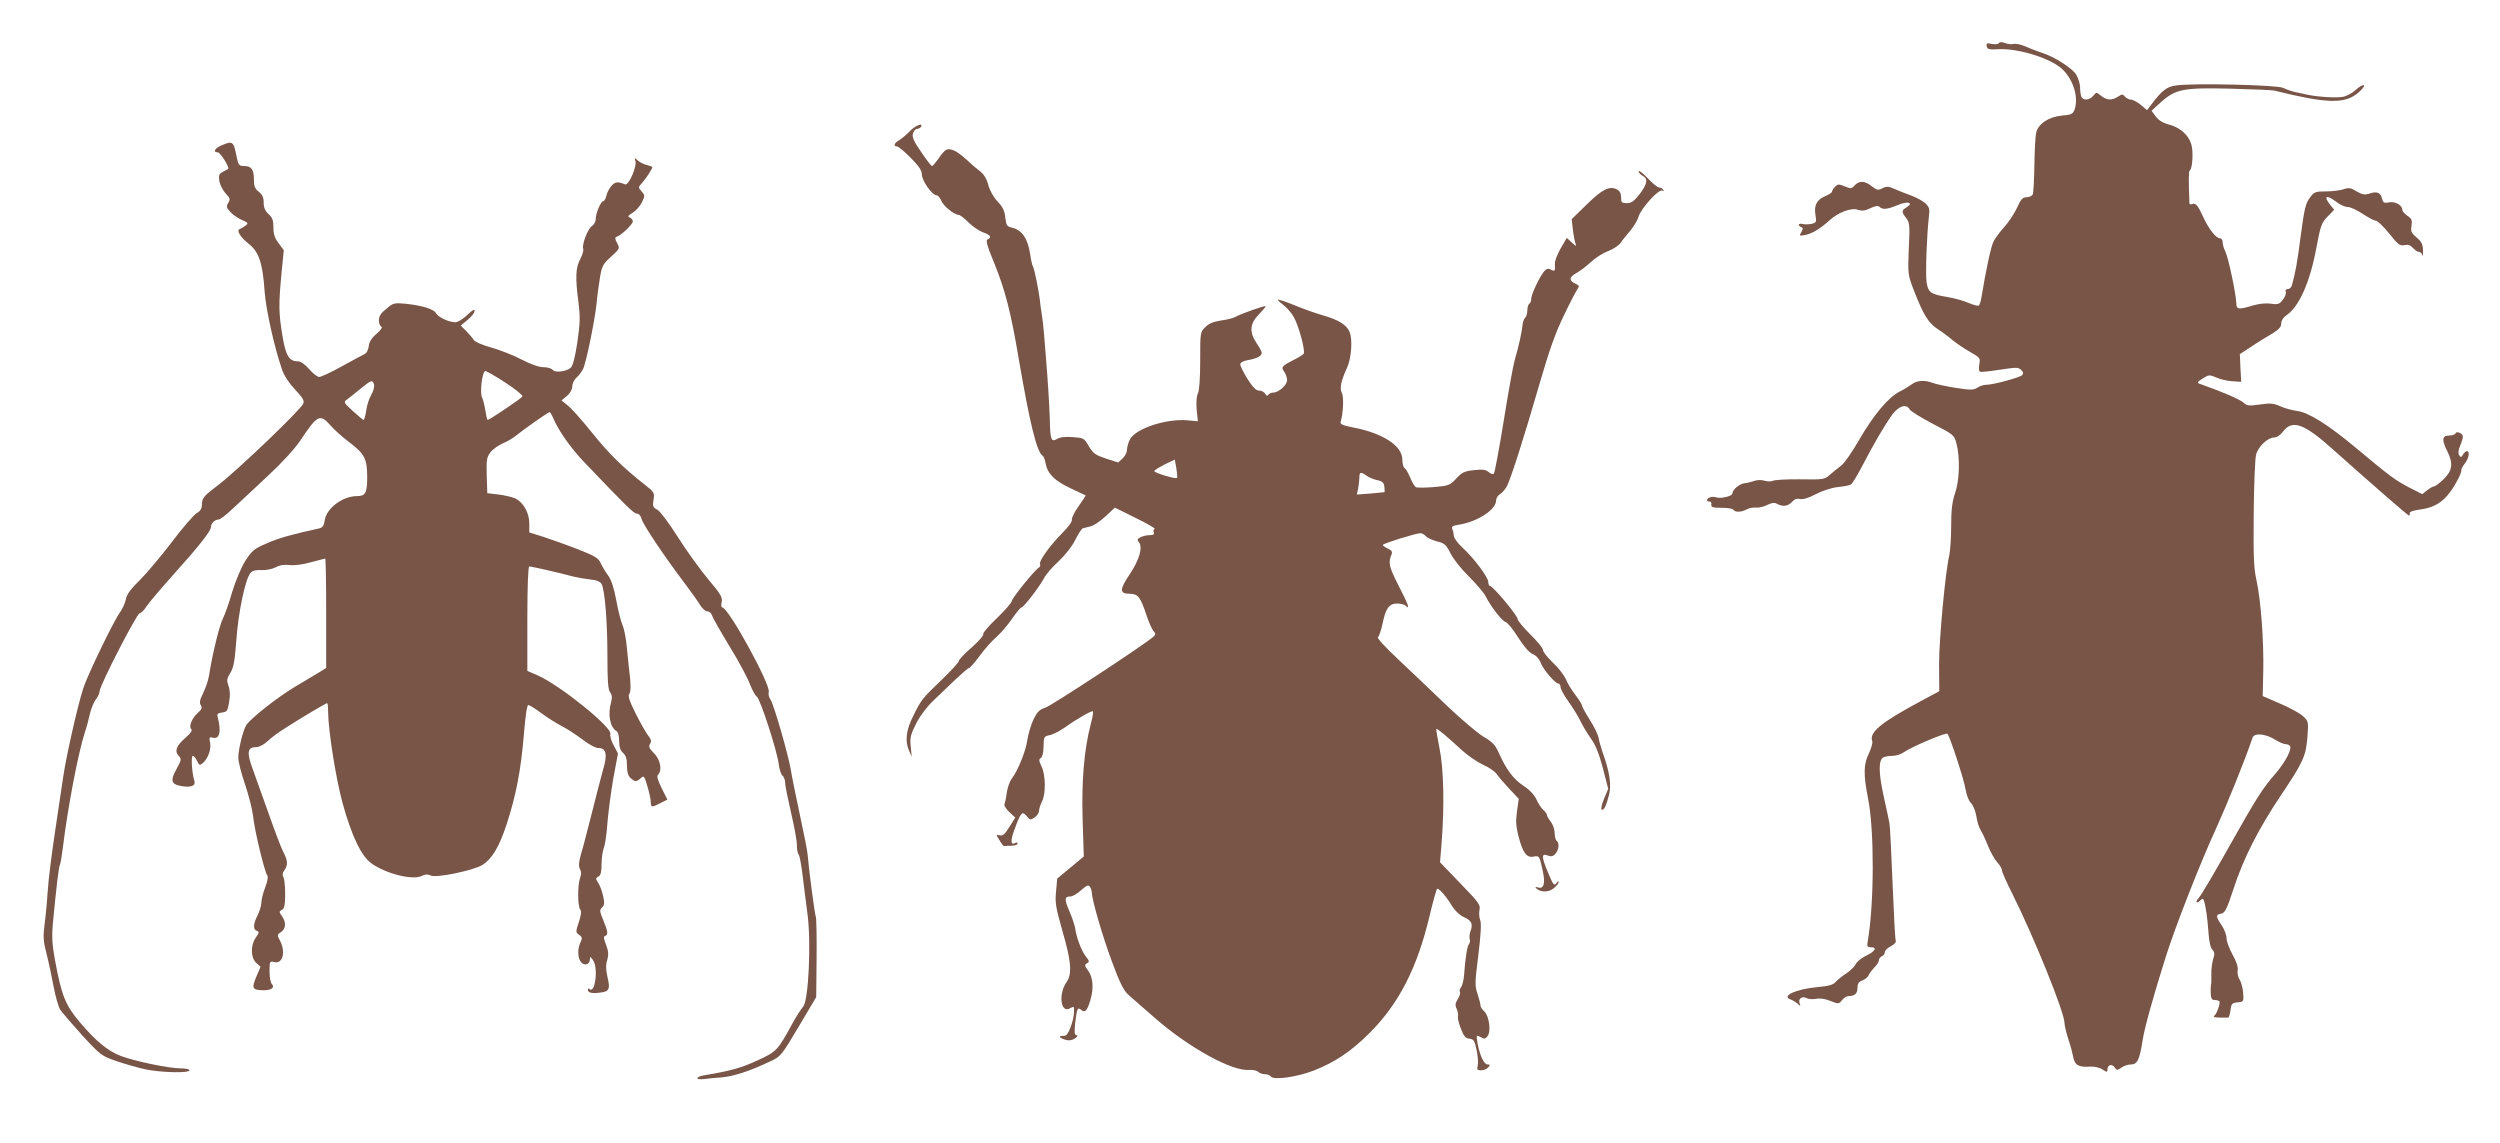 <?xml version="1.0" standalone="no"?>
<!DOCTYPE svg PUBLIC "-//W3C//DTD SVG 20010904//EN"
 "http://www.w3.org/TR/2001/REC-SVG-20010904/DTD/svg10.dtd">
<svg version="1.0" xmlns="http://www.w3.org/2000/svg"
 width="1280pt" height="585pt" viewBox="0 0 1280 585"
 preserveAspectRatio="xMidYMid meet">
<g transform="translate(0,585) scale(0.1,-0.1)"
fill="#795548" stroke="none">
<path d="M10234 5629 c-3 -6 -19 -7 -36 -4 -25 6 -29 4 -26 -12 3 -15 12 -18
58 -15 105 6 278 -49 333 -106 56 -57 80 -145 58 -205 -8 -21 -18 -25 -65 -29
-66 -6 -121 -42 -131 -88 -4 -17 -8 -93 -9 -168 -1 -75 -5 -143 -9 -149 -5 -7
-19 -13 -32 -13 -19 0 -29 -11 -48 -54 -14 -30 -43 -74 -65 -98 -22 -24 -46
-57 -55 -74 -13 -26 -38 -140 -62 -286 -3 -21 -10 -40 -14 -43 -5 -2 -28 4
-52 14 -24 11 -72 24 -106 30 -88 14 -101 23 -109 77 -6 44 1 240 12 335 5 39
2 49 -18 68 -13 12 -46 30 -73 40 -28 10 -66 25 -86 34 -30 13 -40 14 -61 3
-22 -11 -28 -10 -54 10 -35 29 -65 30 -88 5 -16 -18 -21 -18 -51 -5 -30 12
-36 12 -49 -2 -9 -8 -16 -20 -16 -25 0 -5 -15 -15 -34 -23 -44 -18 -59 -47
-51 -96 6 -36 5 -40 -19 -46 -15 -3 -35 -4 -46 -1 -22 6 -28 -8 -7 -16 9 -3 9
-9 0 -25 -12 -20 -11 -21 20 -15 35 7 75 31 122 73 46 43 114 68 147 56 21 -7
36 -6 64 8 26 12 40 14 47 7 16 -16 40 -13 93 9 51 22 85 13 45 -12 -26 -16
-26 -23 -1 -55 17 -22 19 -36 13 -156 -5 -131 -5 -133 26 -214 50 -127 73
-165 122 -198 25 -16 61 -43 79 -59 19 -15 58 -42 87 -58 51 -29 53 -32 47
-63 -3 -18 -2 -35 3 -38 4 -3 50 2 102 10 85 13 95 13 109 -1 12 -11 13 -19 5
-27 -12 -12 -147 -49 -183 -49 -14 0 -35 -7 -46 -15 -19 -12 -33 -13 -110 -1
-49 8 -102 19 -117 25 -41 16 -81 14 -108 -6 -13 -10 -41 -27 -63 -38 -58 -29
-134 -121 -206 -245 -35 -61 -76 -121 -92 -133 -16 -12 -42 -33 -58 -47 -28
-25 -33 -26 -152 -24 -68 1 -130 -3 -139 -7 -9 -5 -29 -5 -45 0 -17 5 -40 4
-54 -2 -14 -5 -35 -10 -47 -11 -25 -2 -63 -33 -63 -52 0 -15 -62 -29 -85 -20
-18 6 -45 -2 -45 -15 0 -5 6 -8 13 -7 6 2 11 -5 9 -14 -2 -15 5 -18 52 -18 30
0 58 -4 61 -10 8 -14 42 -13 68 2 12 7 34 11 49 9 14 -1 40 5 57 14 23 11 36
13 50 5 30 -16 56 -12 77 11 12 14 25 18 41 14 15 -3 42 5 78 24 32 17 80 33
113 37 31 3 62 9 68 13 7 3 33 46 58 94 59 114 116 211 155 265 34 45 72 56
89 25 6 -9 59 -42 118 -73 107 -55 109 -57 121 -100 19 -73 16 -189 -7 -255
-15 -44 -20 -85 -20 -169 0 -61 -5 -129 -10 -151 -20 -85 -52 -427 -52 -557
l1 -137 -97 -52 c-203 -109 -263 -159 -246 -204 3 -8 -5 -36 -17 -62 -28 -56
-29 -108 -4 -234 32 -162 31 -536 -2 -727 -5 -28 -3 -32 17 -32 33 0 20 -22
-27 -44 -23 -11 -46 -30 -52 -43 -6 -12 -27 -33 -48 -47 -21 -13 -45 -33 -54
-43 -12 -15 -35 -22 -94 -27 -108 -10 -187 -45 -138 -63 10 -3 26 -13 36 -21
16 -15 17 -14 11 2 -9 23 14 38 37 25 10 -5 31 -6 48 -3 19 4 47 0 73 -11 41
-16 43 -16 59 4 10 12 24 21 32 21 33 0 47 13 47 41 0 22 6 32 25 39 14 5 28
17 32 26 3 9 17 27 29 40 13 12 24 30 24 37 0 8 7 17 15 21 8 3 15 12 15 20 0
9 14 23 31 31 19 10 29 22 25 30 -3 8 -10 139 -16 292 -6 153 -13 292 -16 308
-3 17 -17 82 -31 145 -25 116 -25 176 -1 192 7 4 28 8 46 8 19 0 46 8 60 19
43 29 215 102 223 94 13 -15 86 -238 93 -286 4 -27 16 -57 27 -68 11 -11 24
-42 28 -69 4 -27 14 -59 23 -72 8 -13 25 -49 37 -80 13 -32 34 -69 47 -83 13
-14 24 -33 24 -41 0 -8 24 -63 54 -122 109 -217 266 -606 266 -658 0 -13 9
-50 19 -82 11 -31 22 -74 26 -94 8 -42 27 -53 87 -49 21 1 49 -5 63 -15 22
-14 25 -15 25 -1 0 25 22 32 36 13 12 -17 14 -17 36 -2 12 9 34 16 49 16 32 0
44 25 59 123 10 64 53 220 120 432 46 146 175 477 255 650 58 128 149 352 188
468 9 25 64 21 112 -8 22 -14 48 -25 57 -25 9 0 19 -4 23 -10 10 -16 -23 -80
-73 -139 -71 -82 -96 -122 -242 -381 -72 -129 -141 -245 -152 -257 -22 -23
-12 -33 10 -11 9 9 12 8 16 -3 10 -31 18 -88 23 -159 3 -47 10 -81 20 -92 12
-13 13 -23 4 -50 -5 -18 -10 -53 -9 -78 1 -25 0 -49 -2 -55 -1 -5 -2 -25 -1
-42 1 -25 6 -33 19 -33 10 0 21 -3 25 -6 7 -8 -13 -67 -27 -76 -6 -4 6 -8 27
-8 20 0 40 0 45 0 4 -1 9 16 12 37 4 34 8 38 37 41 31 3 31 4 28 49 -2 24 -10
55 -18 67 -8 12 -13 34 -10 48 3 17 -6 44 -26 80 -17 30 -31 68 -31 84 0 16
-11 46 -25 66 -31 45 -31 56 -3 60 19 3 29 21 64 128 50 155 128 307 241 476
116 173 129 202 137 300 6 78 5 81 -21 106 -16 15 -68 44 -118 65 l-90 39 3
129 c3 153 -12 360 -35 465 -14 61 -16 125 -14 340 1 146 7 282 12 302 11 42
60 88 93 88 13 0 31 12 44 29 47 64 107 44 252 -86 195 -174 389 -343 394
-343 3 0 5 5 4 12 -2 8 19 15 57 20 66 9 110 35 150 89 29 39 60 100 57 112
-1 5 7 20 18 34 21 27 27 63 10 63 -5 0 -14 -8 -19 -17 -9 -15 -12 -16 -20 -4
-6 10 -5 26 5 49 8 19 14 40 14 47 0 16 -33 30 -38 16 -2 -6 -17 -11 -33 -11
-36 0 -38 -23 -9 -80 31 -62 27 -99 -18 -143 -21 -20 -43 -37 -49 -37 -5 0
-22 -9 -36 -20 l-25 -20 -67 34 c-74 39 -99 58 -268 199 -146 122 -244 184
-306 193 -25 3 -64 14 -86 24 -34 15 -50 17 -104 9 -57 -8 -67 -7 -85 10 -17
16 -110 56 -221 95 -18 6 -17 9 13 28 31 20 35 20 70 5 20 -9 57 -18 82 -19
l45 -3 -4 71 -3 71 60 39 c32 22 80 51 106 66 34 21 46 34 46 52 0 14 10 30
24 40 67 43 124 172 157 353 20 106 25 122 56 154 l34 35 -21 26 c-36 46 -18
53 34 13 18 -14 44 -25 57 -25 13 0 48 -16 76 -35 29 -19 59 -35 67 -35 9 0
39 -29 68 -65 46 -57 55 -65 78 -60 19 4 31 0 45 -15 10 -11 24 -20 31 -20 7
0 14 -8 17 -17 2 -10 3 0 3 23 -1 33 -7 46 -33 68 -27 23 -31 31 -26 60 4 29
1 37 -21 51 -14 10 -26 23 -26 30 0 24 -36 45 -67 39 -26 -5 -31 -3 -37 19 -7
31 -27 39 -64 26 -24 -8 -36 -6 -66 11 -30 19 -41 20 -67 11 -18 -6 -58 -11
-90 -11 -54 0 -60 -2 -83 -33 -21 -28 -28 -56 -46 -192 -18 -142 -28 -194 -46
-257 -3 -10 -12 -18 -21 -18 -9 0 -13 -6 -10 -14 3 -8 -3 -26 -15 -41 -18 -23
-25 -25 -62 -20 -25 4 -60 0 -91 -9 -71 -22 -85 -21 -85 10 0 41 -41 237 -56
266 -8 15 -14 36 -14 48 0 11 -6 20 -14 20 -20 0 -57 47 -86 110 -27 60 -38
72 -57 65 -7 -2 -13 -1 -13 3 -5 127 -4 164 1 168 14 8 20 94 9 133 -13 49
-57 88 -117 104 -30 8 -52 22 -66 41 l-21 29 47 43 c76 68 116 76 357 70 113
-3 214 -7 225 -10 270 -67 360 -69 429 -11 21 18 34 35 29 38 -6 4 -24 -7 -41
-23 -17 -16 -47 -32 -67 -36 -35 -6 -133 0 -185 12 -14 3 -41 9 -60 13 -19 4
-46 14 -60 21 -28 15 -452 25 -545 13 -51 -6 -74 -24 -131 -99 l-21 -28 -32
27 c-18 15 -41 27 -51 27 -9 0 -23 7 -30 15 -12 14 -15 14 -36 0 -31 -20 -56
-19 -86 4 -24 20 -25 20 -41 0 -20 -23 -53 -25 -61 -3 -3 9 -6 30 -6 47 0 18
-9 46 -19 64 -21 34 -113 93 -177 113 -21 7 -59 21 -83 32 -23 10 -51 16 -61
13 -9 -3 -29 -1 -43 4 -18 7 -28 7 -33 0z"/>
<path d="M4656 5176 c-18 -18 -42 -38 -54 -45 -24 -13 -29 -31 -9 -31 7 0 38
-26 70 -58 42 -43 57 -65 57 -86 0 -31 53 -106 75 -106 7 0 18 -12 24 -27 11
-28 67 -73 89 -73 7 0 29 -17 51 -39 21 -21 55 -44 75 -51 37 -12 46 -27 22
-36 -10 -4 -2 -33 36 -125 54 -133 84 -250 122 -475 59 -344 94 -489 125 -508
5 -3 12 -21 15 -41 10 -51 45 -86 127 -125 41 -19 75 -35 77 -36 2 -1 -14 -26
-35 -55 -21 -29 -37 -61 -35 -70 2 -10 -20 -40 -51 -70 -62 -63 -121 -145
-112 -158 3 -5 1 -13 -5 -16 -23 -14 -140 -159 -140 -173 0 -7 -34 -47 -76
-87 -42 -40 -74 -77 -70 -83 3 -5 -23 -35 -59 -67 -36 -31 -65 -62 -65 -68 0
-7 -41 -52 -92 -101 -97 -93 -102 -99 -144 -185 -34 -68 -41 -125 -21 -171
l15 -35 -5 52 c-5 46 -1 61 28 119 21 41 55 86 89 118 30 28 81 77 114 109 33
31 63 57 68 57 4 0 29 28 54 62 25 35 64 78 85 96 22 19 58 61 80 93 22 32 44
59 49 59 11 0 91 104 115 149 9 19 43 58 76 88 35 33 69 77 85 110 15 30 32
56 38 58 6 2 24 6 39 10 16 3 50 26 77 51 l48 45 107 -53 c59 -29 102 -54 97
-56 -6 -2 -8 -10 -5 -18 4 -10 -2 -14 -22 -14 -14 0 -35 -5 -46 -11 -16 -8
-18 -13 -8 -25 21 -26 3 -89 -46 -163 -54 -80 -54 -101 -1 -101 42 0 55 -16
86 -110 12 -36 28 -72 36 -81 12 -14 12 -18 -3 -31 -53 -45 -518 -350 -550
-361 -31 -10 -42 -21 -62 -61 -12 -27 -27 -75 -31 -105 -8 -57 -49 -158 -80
-198 -10 -13 -21 -44 -25 -69 -3 -26 -9 -53 -12 -60 -3 -8 8 -27 25 -42 l30
-28 -30 -48 c-23 -37 -34 -47 -49 -43 -20 5 -20 5 -1 -26 10 -18 21 -31 25
-29 4 1 21 2 37 2 17 0 30 5 30 11 0 5 -4 7 -10 4 -26 -16 -28 10 -4 73 31 84
38 91 61 63 17 -20 19 -21 41 -6 12 9 22 24 22 34 0 10 7 32 15 47 20 39 19
135 -2 179 -14 30 -15 38 -4 44 8 5 14 29 14 59 1 49 2 52 31 58 17 3 51 21
76 38 64 46 140 89 146 84 2 -3 -2 -32 -11 -64 -34 -129 -48 -291 -42 -489 l6
-190 -68 -57 -68 -56 -6 -66 c-6 -59 -1 -83 33 -204 45 -154 50 -219 21 -260
-44 -62 -30 -164 18 -134 20 11 21 10 20 -20 0 -18 -8 -53 -18 -78 -13 -35
-22 -45 -39 -44 -28 1 -16 -12 18 -21 15 -4 33 0 45 9 13 10 15 15 7 16 -11 0
-12 13 -7 63 9 73 12 82 30 67 20 -17 31 -6 47 47 19 62 15 118 -11 154 -18
24 -19 29 -6 37 14 7 13 12 -5 34 -23 30 -49 98 -55 145 -3 17 -16 57 -30 88
-26 61 -25 75 5 75 11 0 36 14 55 32 30 26 38 29 46 17 5 -8 9 -21 9 -29 1
-37 55 -225 103 -353 38 -104 60 -148 82 -168 17 -15 82 -73 146 -128 173
-149 389 -267 475 -259 19 1 39 -3 46 -10 6 -6 22 -12 34 -12 13 0 26 -5 30
-11 12 -21 133 -4 221 30 107 42 190 97 284 191 152 151 246 336 309 603 18
75 35 137 39 137 11 0 46 -40 75 -88 16 -26 41 -49 60 -57 40 -17 49 -36 35
-72 -5 -14 -7 -33 -4 -41 3 -8 1 -20 -4 -26 -9 -11 -19 -71 -25 -159 -2 -26
-9 -54 -16 -62 -6 -8 -9 -19 -5 -24 3 -6 -2 -22 -11 -36 -13 -21 -15 -31 -6
-50 6 -14 9 -30 7 -37 -3 -7 3 -35 14 -63 15 -40 24 -51 44 -53 23 -3 27 -10
37 -58 7 -31 9 -67 6 -80 -5 -20 -3 -24 18 -24 13 0 29 7 36 15 10 12 10 15
-4 15 -18 0 -40 48 -51 109 -7 42 -7 43 16 31 19 -11 24 -10 36 6 18 25 7 104
-18 126 -10 9 -19 23 -19 30 0 8 -7 35 -15 59 -14 41 -14 58 4 198 13 107 16
162 10 179 -6 14 -7 38 -4 54 6 25 -4 38 -98 135 l-104 108 8 100 c15 186 11
381 -11 485 -10 52 -18 96 -16 98 4 4 55 -39 133 -111 29 -26 77 -59 107 -73
30 -13 61 -35 69 -47 8 -12 37 -46 64 -75 l49 -52 -9 -64 c-7 -49 -5 -77 7
-125 22 -86 42 -114 77 -107 30 6 31 5 48 -74 14 -62 5 -93 -23 -84 -14 4 -18
3 -11 -4 22 -21 62 -22 89 -1 14 11 26 26 26 32 0 7 -4 6 -10 -3 -12 -19 -18
-11 -46 57 -32 77 -32 95 0 83 18 -7 28 -5 40 9 18 20 21 57 6 66 -5 3 -10 21
-10 39 0 18 -9 45 -20 59 -11 14 -20 29 -20 35 0 5 -8 16 -19 26 -10 9 -26 33
-35 54 -11 23 -35 49 -66 69 -52 34 -87 82 -126 168 -18 41 -32 56 -80 84 -31
19 -116 91 -188 160 -72 69 -183 175 -246 234 -67 63 -111 110 -105 115 6 4
16 34 23 66 16 80 34 106 75 106 18 0 38 -5 45 -12 23 -23 12 9 -39 107 -48
95 -52 114 -34 157 5 13 0 21 -19 29 -14 7 -26 15 -26 19 0 7 170 60 193 60 8
0 20 -7 27 -15 7 -9 33 -20 57 -27 39 -9 47 -16 70 -62 14 -28 56 -81 94 -118
37 -37 76 -82 85 -100 27 -54 84 -127 103 -133 10 -3 39 -38 64 -79 30 -47 57
-78 75 -85 17 -7 33 -25 40 -44 13 -35 75 -107 91 -107 6 0 11 -8 11 -18 0
-10 18 -43 40 -73 21 -30 49 -74 61 -99 12 -25 36 -66 55 -92 23 -32 42 -79
61 -152 l27 -105 -21 -50 c-12 -28 -17 -53 -13 -56 12 -7 24 19 39 78 12 50 2
117 -34 216 -8 25 -18 57 -20 73 -3 16 -23 58 -45 92 -22 35 -40 68 -40 73 0
6 -15 30 -34 55 -19 24 -41 61 -49 81 -9 20 -38 58 -66 84 -28 27 -51 56 -51
65 0 9 -29 45 -65 80 -36 36 -65 71 -65 79 0 18 -127 169 -141 169 -5 0 -9 9
-9 20 0 24 -73 122 -132 176 -24 22 -44 49 -44 60 -1 10 -4 26 -8 35 -6 13 1
18 36 23 93 15 188 77 188 123 0 12 9 27 20 33 11 6 27 25 36 42 20 39 86 245
170 535 48 165 79 252 123 342 32 67 64 127 70 135 8 10 5 16 -14 24 -34 16
-31 34 8 55 17 10 50 34 72 55 22 21 61 46 88 56 26 10 55 29 65 43 9 14 32
42 50 63 18 22 37 54 42 72 12 41 104 143 121 132 8 -4 9 -3 5 4 -4 7 -13 12
-21 12 -8 0 -34 21 -59 48 -25 26 -46 42 -46 35 0 -7 9 -17 20 -23 29 -15 25
-41 -15 -94 -29 -36 -42 -46 -65 -46 -27 0 -30 3 -30 30 0 19 -7 33 -21 40
-37 20 -76 1 -155 -77 l-77 -75 6 -52 c3 -28 9 -60 13 -71 7 -18 5 -18 -19 4
l-25 23 -31 -53 c-17 -30 -31 -65 -30 -79 2 -39 0 -41 -20 -31 -14 8 -22 6
-34 -7 -23 -26 -67 -119 -67 -141 0 -11 -4 -23 -10 -26 -5 -3 -10 -19 -10 -34
0 -15 -5 -32 -12 -39 -6 -6 -12 -24 -13 -39 -3 -32 -19 -106 -40 -178 -8 -27
-33 -167 -56 -310 -23 -143 -46 -264 -50 -269 -5 -6 -16 -3 -27 7 -14 12 -30
15 -74 10 -50 -5 -62 -11 -92 -43 -32 -35 -38 -37 -116 -44 -44 -3 -86 -4 -91
0 -6 3 -19 25 -29 49 -10 24 -23 46 -29 49 -6 4 -11 23 -11 43 0 71 -101 136
-255 165 -50 10 -64 16 -61 28 14 46 17 130 6 149 -12 24 -4 61 28 131 21 47
28 142 12 180 -15 37 -56 62 -135 85 -33 9 -98 32 -144 51 -47 19 -86 32 -88
30 -2 -2 10 -14 26 -26 17 -12 42 -40 55 -63 26 -46 60 -172 51 -188 -4 -5
-25 -19 -48 -30 -65 -33 -69 -38 -52 -62 8 -12 15 -31 15 -43 0 -25 -43 -64
-71 -64 -10 0 -21 -5 -25 -11 -5 -8 -10 -6 -16 5 -5 9 -19 16 -31 16 -16 0
-32 16 -60 60 -20 33 -37 66 -37 74 0 9 14 18 38 22 47 8 72 21 72 37 0 7 -12
30 -27 51 -37 56 -34 99 12 146 19 20 35 38 35 42 0 6 -120 -36 -154 -54 -11
-7 -45 -15 -75 -19 -38 -6 -62 -15 -80 -34 -26 -25 -26 -28 -26 -173 0 -93 -5
-155 -12 -167 -7 -13 -9 -44 -6 -82 l6 -60 -52 5 c-109 10 -267 -42 -296 -98
-8 -16 -15 -40 -15 -53 0 -13 -10 -33 -22 -44 l-23 -21 -62 20 c-54 18 -66 26
-88 63 -24 42 -27 43 -82 47 -37 3 -66 0 -80 -9 -31 -18 -36 -6 -38 101 -3 86
-10 196 -21 331 -3 33 -7 83 -9 110 -2 28 -7 70 -11 95 -4 25 -9 59 -10 75 -6
48 -28 159 -35 170 -4 6 -10 32 -14 60 -12 84 -42 128 -96 140 -23 5 -27 12
-32 51 -3 34 -13 55 -39 82 -21 22 -40 56 -48 85 -8 32 -23 55 -42 70 -16 12
-48 39 -71 61 -46 42 -79 58 -101 50 -8 -3 -26 -23 -40 -45 -15 -21 -30 -39
-34 -39 -4 0 -29 32 -55 71 -38 54 -47 76 -43 95 4 13 13 24 21 24 7 0 17 5
20 10 15 25 -31 7 -59 -24z m1370 -1773 c-7 -7 -116 26 -116 35 0 4 24 19 53
34 l52 25 8 -45 c4 -24 6 -47 3 -49z m973 10 c13 -9 38 -19 55 -22 24 -5 32
-13 34 -34 2 -15 2 -27 0 -27 -2 0 -34 -3 -72 -7 l-69 -5 7 32 c3 18 6 43 6
56 0 28 7 30 39 7z"/>
<path d="M1133 5105 c-34 -14 -44 -35 -18 -35 13 0 62 -78 53 -85 -2 -1 -14
-8 -27 -15 -20 -10 -22 -17 -18 -48 4 -19 18 -47 32 -62 23 -24 25 -30 14 -48
-12 -19 -10 -25 11 -48 14 -15 41 -33 60 -41 32 -14 33 -16 16 -29 -10 -7 -23
-15 -29 -17 -18 -6 4 -42 46 -75 53 -41 72 -100 82 -246 7 -93 50 -287 90
-401 11 -31 37 -69 67 -101 37 -39 47 -55 41 -70 -11 -30 -331 -336 -429 -412
-80 -61 -89 -71 -90 -101 0 -25 -7 -37 -28 -49 -15 -10 -72 -75 -126 -147 -54
-71 -128 -159 -164 -195 -48 -47 -68 -74 -72 -100 -4 -19 -18 -49 -30 -66 -30
-39 -167 -322 -188 -389 -29 -90 -87 -347 -102 -450 -8 -55 -28 -188 -44 -295
-16 -107 -32 -235 -35 -285 -3 -49 -10 -126 -16 -171 -9 -70 -8 -91 10 -160
11 -43 27 -119 36 -168 9 -48 24 -100 33 -115 9 -14 60 -73 113 -132 94 -102
100 -106 176 -132 43 -15 110 -34 148 -42 80 -17 225 -20 225 -5 0 6 -21 10
-46 10 -58 0 -232 36 -304 63 -67 25 -128 75 -213 175 -72 86 -92 135 -125
314 -15 80 -17 121 -12 183 19 199 31 299 37 308 3 5 9 41 14 81 26 212 78
485 113 595 9 25 20 68 26 95 6 27 20 60 30 74 11 13 20 33 20 43 0 28 191
399 205 399 7 0 24 17 37 38 14 20 74 91 134 158 128 142 194 225 194 245 0
19 20 39 39 39 8 0 42 26 75 58 34 31 114 106 179 167 71 66 137 138 165 180
87 131 100 138 154 77 18 -21 61 -60 96 -86 79 -60 92 -85 92 -179 0 -81 -9
-97 -52 -97 -73 0 -155 -61 -165 -122 -4 -28 -11 -39 -27 -43 -137 -30 -207
-49 -268 -76 -66 -28 -77 -37 -111 -89 -22 -35 -49 -99 -68 -160 -16 -57 -39
-120 -49 -140 -17 -34 -52 -176 -70 -290 -4 -25 -18 -65 -30 -89 -17 -34 -20
-49 -12 -62 8 -13 5 -21 -14 -38 -31 -27 -49 -70 -35 -84 7 -7 -2 -21 -29 -44
-47 -41 -58 -68 -35 -93 15 -17 14 -21 -11 -67 -33 -58 -28 -78 21 -87 52 -10
79 0 70 27 -12 36 -18 127 -8 127 6 0 15 -12 22 -26 10 -22 14 -24 27 -13 28
23 46 70 40 104 -6 29 -4 33 13 28 36 -9 45 31 25 109 -4 12 2 17 23 20 25 3
29 8 36 53 6 33 5 61 -3 83 -10 28 -9 37 9 66 17 27 23 61 31 167 10 145 47
321 74 347 10 11 29 15 55 13 23 -1 53 5 72 14 21 12 45 15 71 12 24 -3 67 2
109 14 38 10 71 19 74 19 3 0 5 -126 5 -280 l0 -280 -37 -23 c-21 -13 -76 -46
-122 -73 -85 -50 -223 -158 -249 -195 -17 -25 -41 -121 -42 -168 0 -19 15 -80
34 -135 19 -56 38 -130 42 -166 7 -72 60 -290 73 -303 5 -5 0 -32 -11 -60 -11
-28 -20 -64 -20 -80 -1 -16 -9 -45 -20 -65 -22 -44 -23 -71 -3 -78 13 -5 12
-10 -5 -34 -28 -39 -27 -103 2 -130 l22 -20 -22 -52 c-25 -59 -20 -68 40 -68
39 0 57 15 39 33 -6 6 -11 35 -11 64 0 51 1 53 24 47 43 -11 60 50 30 109 -16
30 -16 32 5 45 25 17 27 49 5 81 -16 22 -16 24 0 33 12 7 16 24 16 81 0 40 -4
78 -9 86 -6 10 -5 22 5 35 19 28 18 50 -7 97 -11 22 -44 109 -73 192 -30 84
-67 187 -82 229 -32 87 -28 113 20 113 15 1 40 14 58 32 18 17 60 48 93 68 82
53 205 125 210 125 3 0 5 -21 5 -47 1 -95 40 -341 74 -465 47 -169 95 -270
147 -308 75 -54 215 -89 260 -64 17 8 29 9 46 1 28 -13 216 26 262 54 49 30
86 91 124 206 49 148 74 280 89 460 8 98 16 153 23 153 6 0 36 -18 66 -41 30
-22 77 -52 104 -66 28 -14 75 -45 107 -69 34 -26 67 -44 82 -44 40 0 47 -32
24 -110 -10 -36 -36 -135 -57 -220 -22 -85 -46 -181 -56 -212 -12 -42 -13 -62
-6 -77 8 -13 8 -28 1 -46 -13 -35 -13 -148 1 -162 7 -7 5 -26 -7 -63 -17 -51
-17 -53 1 -66 16 -12 17 -18 7 -39 -16 -34 -15 -77 2 -100 16 -22 46 -14 46
12 1 17 2 16 15 -1 30 -39 12 -180 -18 -149 -4 3 -7 2 -7 -4 0 -16 20 -21 63
-15 47 5 52 18 37 81 -8 35 -9 60 -1 86 8 29 6 46 -6 78 -12 30 -14 42 -5 45
17 5 15 22 -9 80 -19 46 -20 53 -6 66 12 12 13 24 5 58 -5 24 -16 54 -25 67
-14 22 -14 25 1 33 12 7 16 24 16 63 0 29 5 66 11 82 7 15 15 73 19 128 4 55
18 158 30 229 l24 128 -22 42 c-13 23 -20 49 -17 58 12 32 -259 251 -372 300
l-53 23 0 268 c0 164 4 267 10 267 10 0 161 -34 225 -52 22 -5 61 -12 88 -15
32 -3 50 -11 57 -23 17 -31 30 -195 30 -371 0 -124 3 -170 14 -184 10 -13 11
-28 5 -49 -18 -64 -6 -129 27 -149 9 -5 14 -25 14 -51 0 -30 6 -48 20 -61 15
-13 20 -31 20 -65 0 -33 6 -52 18 -63 23 -21 31 -21 53 -1 16 14 18 12 34 -43
10 -32 17 -68 17 -80 1 -28 4 -28 49 -5 l36 18 -29 58 c-21 42 -26 62 -19 69
23 23 12 77 -20 110 -25 25 -29 34 -21 48 9 14 6 23 -10 44 -11 14 -40 65 -64
113 -32 64 -40 90 -32 99 7 9 8 37 4 81 -5 37 -11 105 -16 152 -4 47 -14 101
-23 120 -8 19 -23 77 -32 128 -11 60 -25 103 -41 125 -13 17 -30 46 -38 63
-12 27 -29 37 -118 72 -56 22 -136 50 -175 63 l-73 23 0 46 c0 54 -30 108 -72
128 -15 7 -53 16 -85 20 l-58 7 -3 91 c-2 80 0 93 19 118 12 16 41 36 63 46
23 9 55 28 71 42 41 33 162 118 169 118 3 0 12 -15 19 -32 26 -62 90 -153 157
-223 216 -226 255 -265 271 -265 10 0 20 -11 24 -27 7 -29 118 -194 221 -330
34 -45 70 -96 80 -113 10 -16 26 -30 35 -30 10 0 21 -9 24 -20 3 -11 44 -83
90 -159 47 -76 94 -164 105 -195 12 -31 28 -59 35 -63 17 -10 104 -278 112
-345 3 -27 12 -53 19 -59 8 -6 14 -23 14 -38 0 -14 14 -82 30 -151 16 -69 30
-143 30 -165 0 -23 4 -45 9 -50 5 -6 14 -53 20 -105 6 -52 18 -141 25 -197 20
-145 6 -446 -22 -477 -10 -12 -34 -48 -52 -81 -79 -145 -83 -149 -181 -194
-81 -38 -143 -55 -271 -76 -46 -7 -51 -25 -5 -20 17 2 60 7 94 9 62 6 142 32
245 81 56 26 58 29 147 178 l90 152 2 201 c1 111 -1 205 -4 210 -5 8 -36 243
-42 319 -1 17 -19 107 -39 200 -20 94 -41 196 -46 228 -12 77 -90 348 -106
367 -7 9 -11 26 -8 37 10 38 -207 433 -238 433 -5 0 -7 12 -3 28 5 24 -5 40
-68 115 -40 48 -110 144 -155 215 -45 72 -92 134 -106 142 -23 12 -25 18 -20
51 6 35 4 39 -44 77 -113 88 -188 163 -272 268 -49 61 -104 123 -122 137 l-33
27 28 23 c16 14 27 33 27 48 0 14 9 34 21 45 12 10 27 30 34 44 16 31 61 252
70 340 3 36 11 94 17 130 10 59 16 69 57 106 45 41 45 42 31 69 -12 23 -13 29
-2 33 24 8 82 64 82 78 0 8 -7 17 -16 21 -12 4 -8 10 16 24 16 10 38 35 47 54
16 33 15 36 -2 55 -18 20 -18 21 2 43 20 22 53 73 53 81 0 2 -12 7 -27 11 -16
3 -37 14 -47 23 -18 16 -19 16 -13 -1 10 -27 -34 -129 -53 -121 -37 15 -49 14
-68 -6 -12 -13 -24 -36 -27 -51 -4 -16 -11 -29 -16 -29 -13 0 -39 -62 -39 -92
0 -13 -8 -28 -19 -35 -21 -13 -53 -96 -45 -117 3 -8 -4 -31 -15 -52 -24 -45
-26 -97 -9 -224 9 -73 8 -104 -6 -203 -12 -78 -23 -120 -34 -130 -24 -20 -80
-27 -93 -10 -6 7 -27 13 -47 13 -22 0 -65 15 -113 40 -42 22 -112 49 -155 61
-44 12 -83 29 -88 38 -5 9 -23 29 -38 45 l-29 29 35 29 c20 16 36 37 36 46 0
11 -11 5 -38 -21 -21 -20 -48 -37 -60 -37 -34 0 -89 26 -100 47 -12 21 -71 39
-157 48 -56 5 -62 4 -97 -26 -28 -22 -38 -38 -38 -59 0 -16 6 -30 12 -32 8 -3
-2 -18 -24 -37 -25 -21 -38 -42 -40 -63 -2 -17 -10 -34 -18 -39 -8 -4 -61 -32
-117 -63 -55 -31 -109 -56 -119 -56 -9 0 -32 18 -51 40 -22 25 -43 40 -58 40
-45 0 -62 29 -79 131 -19 116 -20 157 -5 316 l12 122 -26 35 c-20 26 -27 46
-27 81 0 36 -5 51 -25 69 -18 16 -25 34 -25 59 0 26 -7 41 -25 55 -20 16 -25
29 -25 64 0 51 -13 68 -51 68 -26 0 -29 4 -40 60 -13 66 -20 70 -76 45z m1456
-1215 c51 -33 89 -65 86 -70 -6 -10 -169 -120 -178 -120 -3 0 -8 21 -12 48 -4
26 -11 55 -16 65 -14 24 0 137 16 137 7 0 54 -27 104 -60z m-674 -9 c3 -10 -3
-34 -14 -52 -11 -19 -23 -55 -26 -81 -4 -27 -10 -48 -14 -48 -3 1 -28 21 -55
46 -46 42 -48 46 -30 58 10 8 42 32 69 55 57 46 62 48 70 22z"/>
</g>
</svg>
